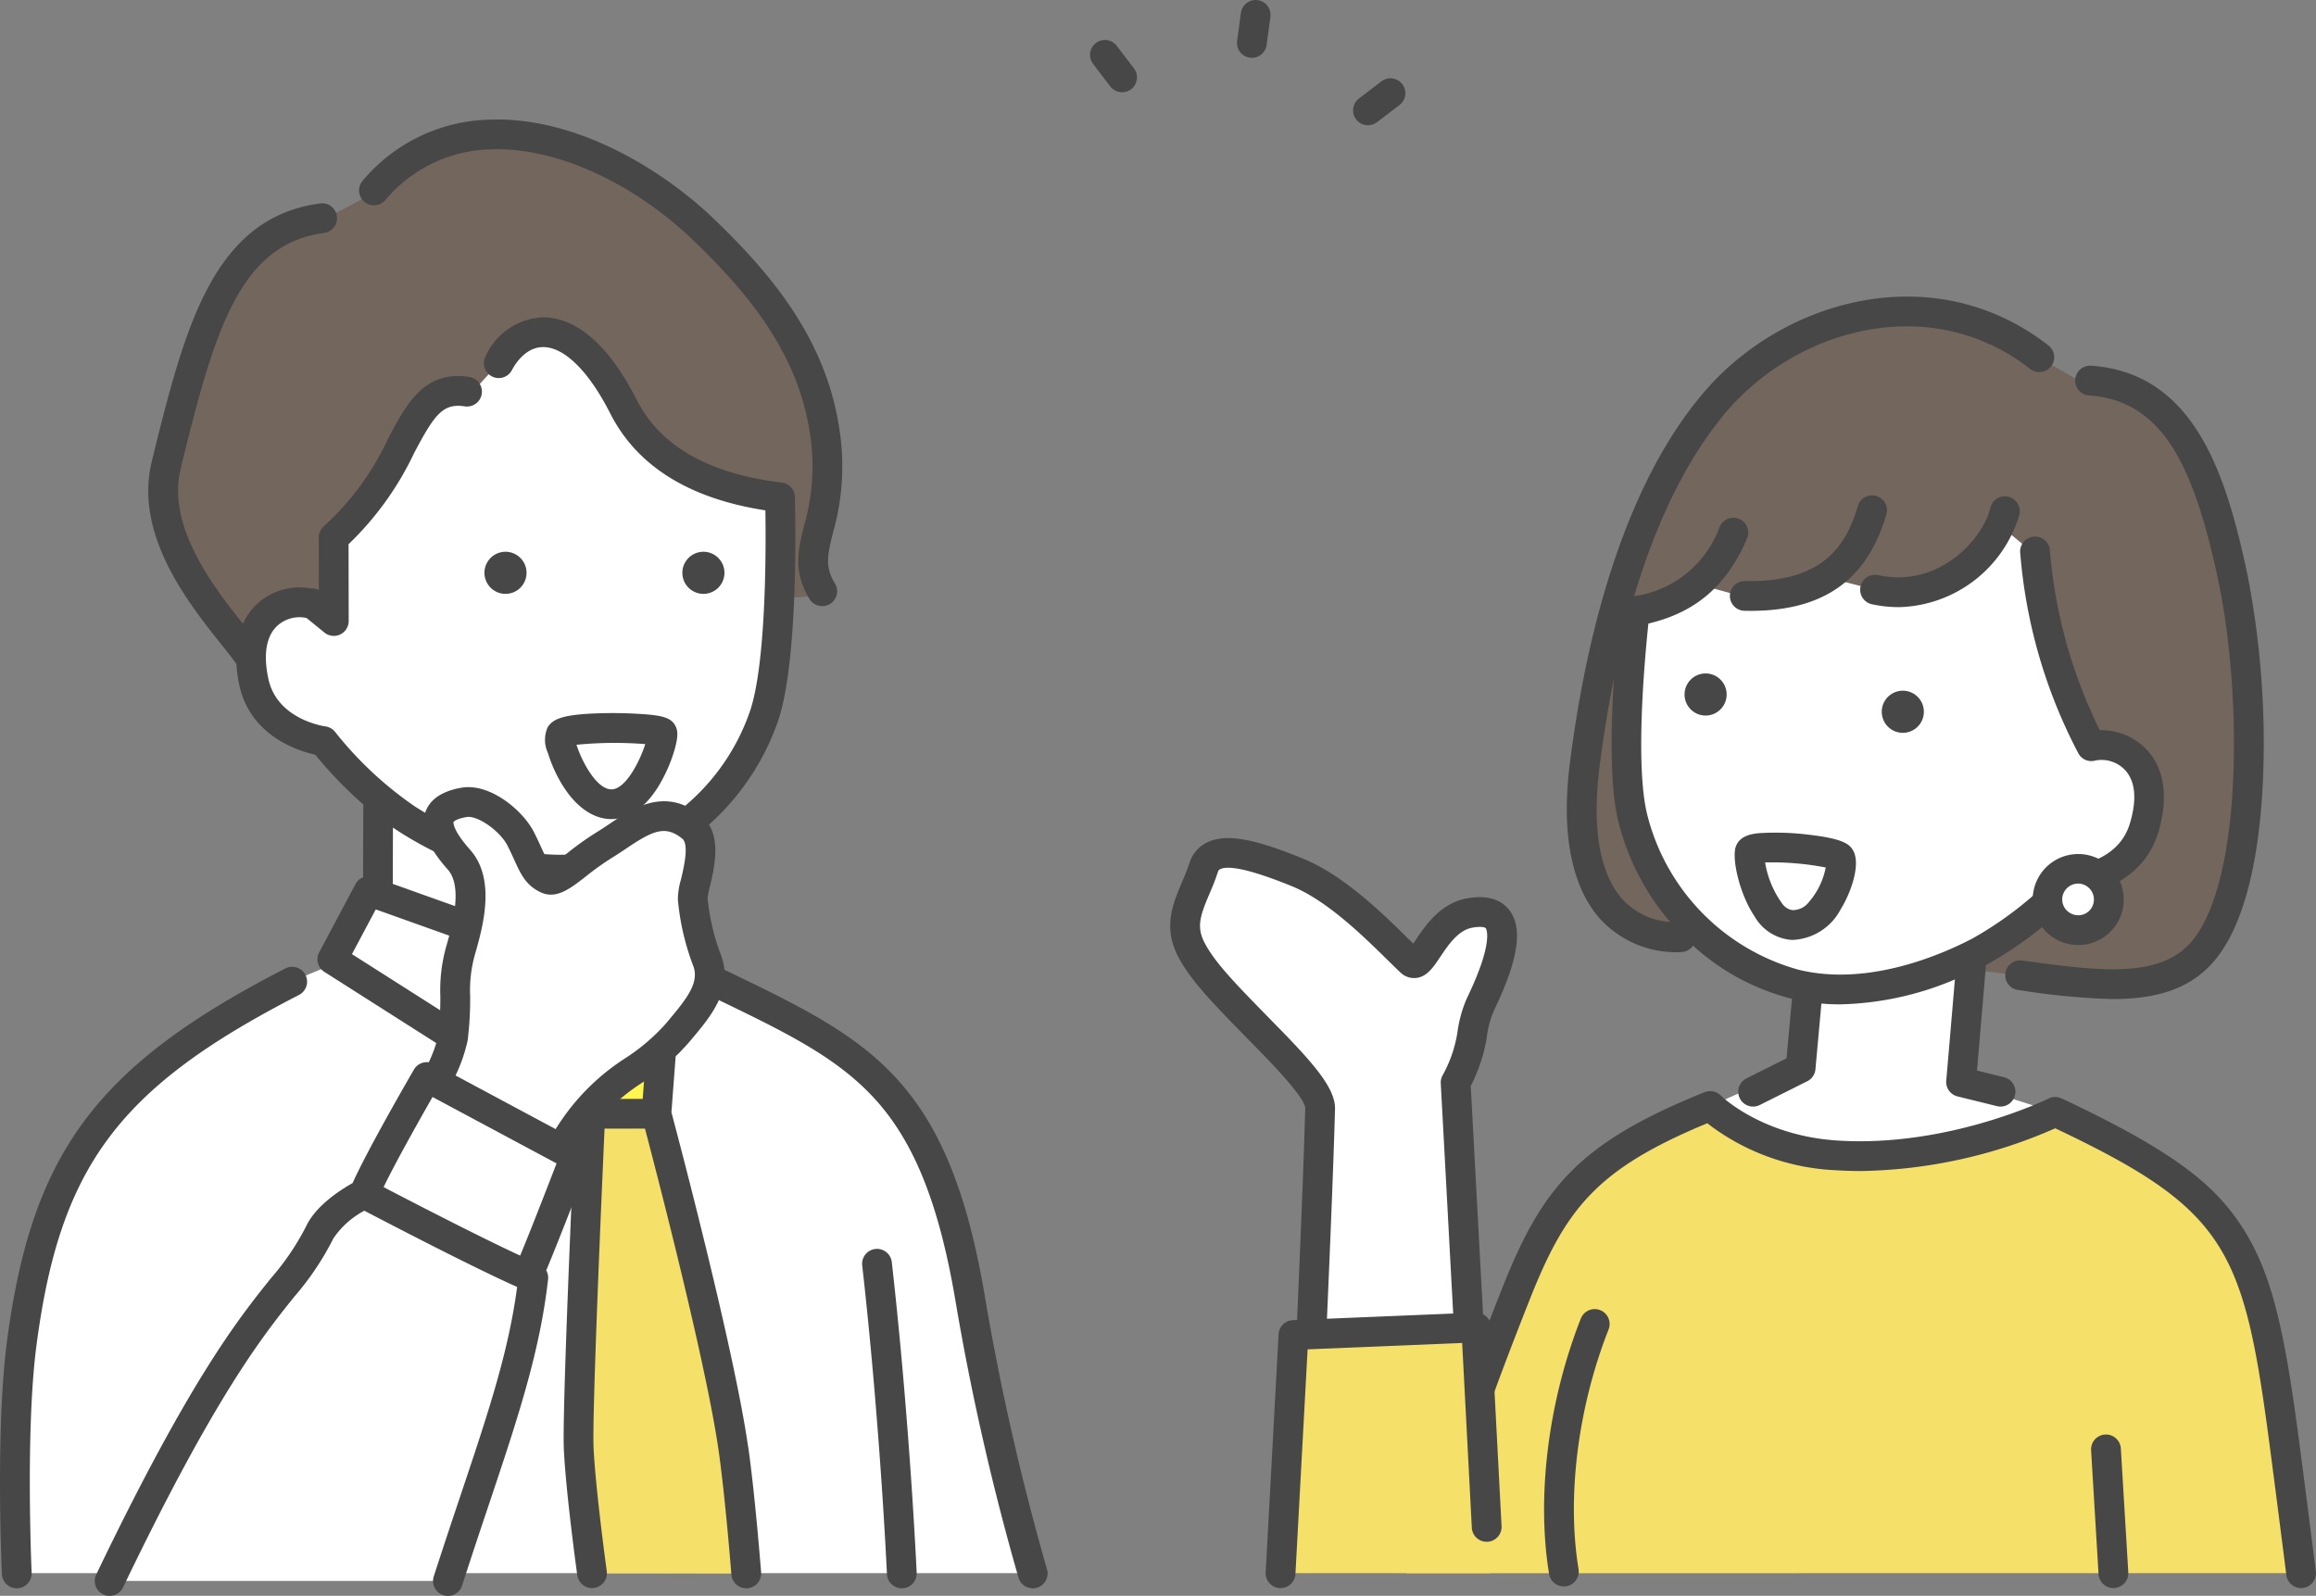<svg id="グループ_6788" data-name="グループ 6788" xmlns="http://www.w3.org/2000/svg" xmlns:xlink="http://www.w3.org/1999/xlink" width="233.627" height="161" viewBox="0 0 233.627 161">
  <rect x="0" y="0" width="233.627" height="161" fill="#808080" stroke="none"/>
  <defs>
    <clipPath id="clip-path">
      <rect id="長方形_4955" data-name="長方形 4955" width="233.626" height="161" fill="none"/>
    </clipPath>
  </defs>
  <g id="グループ_6710" data-name="グループ 6710" clip-path="url(#clip-path)">
    <path id="パス_12099" data-name="パス 12099" d="M442.377,21.371a1.5,1.5,0,0,1-.994-.577l-1.731-2.268a1.5,1.5,0,1,1,2.387-1.822l1.731,2.268a1.5,1.5,0,0,1-1.393,2.4" transform="translate(-329.387 -12.08)" fill="#474747"/>
    <path id="パス_12100" data-name="パス 12100" d="M499.877,5.818a1.5,1.5,0,0,1-1.288-1.688l.38-2.828a1.5,1.5,0,0,1,2.977.4l-.38,2.828a1.5,1.5,0,0,1-1.688,1.288" transform="translate(-373.794 0)" fill="#474747"/>
    <path id="パス_12101" data-name="パス 12101" d="M546.679,36.285a1.5,1.5,0,0,1-.711-2.682l2.269-1.731a1.5,1.5,0,1,1,1.822,2.387l-2.269,1.731a1.5,1.5,0,0,1-1.111.295" transform="translate(-408.883 -23.664)" fill="#474747"/>
    <path id="パス_12102" data-name="パス 12102" d="M648.377,186.847a9.272,9.272,0,0,1-9.625-4.943c-2.643-5.016-.8-19.218,2.771-30.342,4.654-14.5,9.4-22.359,20.11-26.614,12.823-5.093,20.383,1.677,22.047,3.387.077.079,4.009,2.356,4.009,2.356s4.947-.1,8.215,2.924c4.1,3.8,8.252,12.056,8.821,29.971.281,8.858.323,19.767-4.87,25.436-4.3,4.689-17.627,1.716-17.627,1.716Z" transform="translate(-477.952 -92.279)" fill="#73665d"/>
    <path id="パス_12103" data-name="パス 12103" d="M819.109,211.32a69.89,69.89,0,0,1-9.057-.842l-.523-.071a1.5,1.5,0,1,1,.4-2.977l.525.071c7.408,1,13.807,1.867,16.937-2.441,4.977-6.849,4.538-25.6,2.332-35.937-2.38-11.154-5.391-18.172-13.038-18.7a1.5,1.5,0,0,1,.207-3c10.558.729,13.676,11.258,15.769,21.07a88.831,88.831,0,0,1,1.595,19.961c-.2,5.87-1.13,13.822-4.434,18.368-2.542,3.5-6.333,4.493-10.712,4.494" transform="translate(-605.949 -110.527)" fill="#474747"/>
    <path id="パス_12104" data-name="パス 12104" d="M657.292,220.7s-.848,13.244-.388,18.982c.409,5.1,4.089,10.184,6.268,12.392a27.055,27.055,0,0,0,11.565,6.535.281.281,0,0,1,.032.013c-.186,2.006-.533,6.086-.67,7.643l-9.186,4.072a19.375,19.375,0,0,0,9.812,4.621c13.532,2.02,25.519-3.8,25.519-3.8l-9.7-3.085.781-12.9a39.974,39.974,0,0,0,5.484-3.507c2.027-1.7,4.348-3.97,4.348-3.97s6.847-.586,7.863-6.565c1.344-7.909-5.894-7.529-5.894-7.529a46.089,46.089,0,0,1-3.2-8.233c-1.027-3.442-2.148-10.589-2.148-10.589l-3.631-3.021a11.431,11.431,0,0,1-4.655,5.144c-2.656,1.721-7.948,1.352-7.948,1.352L676.654,217a19.576,19.576,0,0,1-3.961,1.543,26.163,26.163,0,0,1-4.947.277l-3.971-1.1a16.194,16.194,0,0,1-3.019,1.715c-1.364.54-3.465,1.265-3.465,1.265" transform="translate(-492.395 -158.757)" fill="#fff"/>
    <path id="パス_12105" data-name="パス 12105" d="M699.347,211.333c-.191,0-.382,0-.577-.006a1.5,1.5,0,0,1,.031-3h.032c7.991.162,10.228-3.728,11.355-7.562a1.5,1.5,0,0,1,2.882.847c-1.946,6.622-6.315,9.724-13.723,9.724" transform="translate(-522.783 -149.708)" fill="#474747"/>
    <path id="パス_12106" data-name="パス 12106" d="M753.62,211.244a12.694,12.694,0,0,1-2.673-.289,1.5,1.5,0,0,1,.632-2.936c6.144,1.322,10.569-3.647,11.32-6.8a1.5,1.5,0,0,1,2.922.7,13,13,0,0,1-12.2,9.329" transform="translate(-562.115 -149.994)" fill="#474747"/>
    <path id="パス_12107" data-name="パス 12107" d="M657.241,492.954s-2.108-23.489-6.314-32.556c-2.111-4.551-6.626-9.146-18.645-13.985,0,0-11.19,5.718-23.626,4.309-6.043-.685-11.181-4.9-11.181-4.9-13.655,5.524-15.558,7.709-22.712,26.437-2.582,6.758-7.945,20.7-7.945,20.7Z" transform="translate(-424.958 -334.243)" fill="#f5e069"/>
    <path id="パス_12108" data-name="パス 12108" d="M680.919,275.776a2.2,2.2,0,0,1-.421-.079,2.123,2.123,0,1,1,.421.079" transform="translate(-509.045 -203.595)" fill="#474747"/>
    <path id="パス_12109" data-name="パス 12109" d="M760.414,282.738a2.205,2.205,0,0,1-.422-.079,2.124,2.124,0,1,1,.422.079" transform="translate(-568.645 -208.814)" fill="#474747"/>
    <path id="パス_12110" data-name="パス 12110" d="M674.686,489.958a1.5,1.5,0,0,1-1.488-1.314c-.01-.081-1.034-8.193-1.714-13.323-2.6-19.618-4.317-23.562-21.6-31.746a50.466,50.466,0,0,1-19.647,4.311q-1.3,0-2.627-.088a22.825,22.825,0,0,1-12.824-4.733c-11.095,4.6-14.257,8.565-17.884,17.719-2.406,6.07-3.675,9.613-3.687,9.647a1.5,1.5,0,0,1-2.828-1.011c.013-.035,1.3-3.62,3.723-9.743,4.008-10.114,7.693-14.618,20.407-19.747a1.5,1.5,0,0,1,1.633.34c.036.036,4.1,4.02,11.664,4.532,11.216.757,21.3-4.18,21.4-4.23a1.505,1.505,0,0,1,1.308-.015c11.618,5.453,15.415,8.794,18.047,12.722,3.2,4.776,4.449,10.786,5.889,21.648.681,5.139,1.706,13.261,1.716,13.342a1.5,1.5,0,0,1-1.3,1.678,1.529,1.529,0,0,1-.19.012" transform="translate(-442.564 -329.744)" fill="#474747"/>
    <path id="パス_12111" data-name="パス 12111" d="M624.338,555.687a1.5,1.5,0,0,1-1.48-1.257c-1.285-7.777-.09-17.409,3.2-25.767a1.5,1.5,0,0,1,2.8,1.1c-3.1,7.875-4.23,16.914-3.029,24.178a1.5,1.5,0,0,1-1.483,1.747" transform="translate(-466.592 -395.638)" fill="#474747"/>
    <path id="パス_12112" data-name="パス 12112" d="M845.088,593.749a1.5,1.5,0,0,1-1.5-1.412l-.75-12.486a1.5,1.5,0,0,1,3-.18l.75,12.486a1.5,1.5,0,0,1-1.409,1.589l-.091,0" transform="translate(-631.897 -433.536)" fill="#474747"/>
    <path id="パス_12113" data-name="パス 12113" d="M705.065,346.438q-.151,0-.3-.01a4.714,4.714,0,0,1-3.6-2.37c-1.495-2.212-2.305-5.76-1.895-7.005.392-1.189,1.771-1.325,2.361-1.383a27.061,27.061,0,0,1,5.071.164c3.474.405,4.068.98,4.41,1.584.806,1.422-.249,4.325-1.255,5.932a5.753,5.753,0,0,1-4.788,3.088m-2.836-7.813a9.761,9.761,0,0,0,1.734,4.166,1.559,1.559,0,0,0,.99.64,2.042,2.042,0,0,0,1.692-.809,7.5,7.5,0,0,0,1.7-3.489,28.653,28.653,0,0,0-6.117-.509m6.163,0h0Z" transform="translate(-524.178 -251.615)" fill="#474747"/>
    <path id="パス_12114" data-name="パス 12114" d="M516.119,559.892l1.3-24.027,18.439-.761,1.427,24.789Z" transform="translate(-386.948 -401.18)" fill="#f5e069"/>
    <path id="パス_12115" data-name="パス 12115" d="M490.957,390.7c-.073-2.235,1.139-17.911.735-22.727-.112-1.338-6.437-7.48-10.916-12.537-3.138-4.007-3.073-5.884-.6-11.4,1.3-2.893,6.726-1.082,10.4.959,4.614,2.563,8.142,7.1,10.076,8.556,1.776-.132,3.457-2.774,4.9-3.82.779-.565,5.9-2.413,4.356,2.272-2.01,6.086-2.848,10.937-4.054,14-.506,1.285.893,20.906,1,24.308-5.174-.369-10.45.209-15.9.387" transform="translate(-358.644 -256.804)" fill="#fff"/>
    <path id="パス_12116" data-name="パス 12116" d="M689.942,165.2a6.328,6.328,0,0,0-4.628-1.855,50.237,50.237,0,0,1-5.04-18.193,1.5,1.5,0,1,0-2.985.328,52.335,52.335,0,0,0,5.863,20.2l.007.014v0l0,0a1.52,1.52,0,0,0,.1.155l.027.036a1.474,1.474,0,0,0,.1.121l.02.022a1.541,1.541,0,0,0,.132.117l.042.031c.035.026.072.051.109.074l.045.027a1.47,1.47,0,0,0,.158.079l.007,0a1.552,1.552,0,0,0,.165.056l.039.01a1.534,1.534,0,0,0,.151.03l.03,0a1.5,1.5,0,0,0,.184.012h.028c.046,0,.091,0,.137-.008l.061-.009c.035-.005.07-.012.1-.02l.069-.017.034-.008a3.263,3.263,0,0,1,2.9.9c1.115,1.123,1.3,3.032.534,5.517-1.227,3.983-5.95,4.267-6.145,4.277a1.5,1.5,0,0,0-1.046.49,36.686,36.686,0,0,1-8.63,6.755c-2.929,1.542-10.509,4.938-17.616,3.163a21.7,21.7,0,0,1-15.238-15.665c-1.233-5.009-.238-15.82.123-19.247,4.808-1.143,7.906-3.825,9.954-8.582a1.5,1.5,0,1,0-2.758-1.188,10.771,10.771,0,0,1-8.632,7.006c2.838-9.506,6.45-15.3,9.441-18.761,7.1-8.209,20.454-12.011,30.505-4.164a1.5,1.5,0,0,0,1.848-2.367c-11.461-8.947-26.6-4.7-34.625,4.567-8.627,9.972-12.189,25.961-13.658,37.617-.88,6.984.161,12.384,3.011,15.617a10.4,10.4,0,0,0,8.187,3.4,1.5,1.5,0,0,0,1.236-.65,23.126,23.126,0,0,0,9.877,5.334l.1.024c-.166,1.8-.4,4.383-.55,6.006l-4.044,2.025a1.5,1.5,0,0,0,1.345,2.686l4.793-2.4a1.5,1.5,0,0,0,.824-1.212c.119-1.356.405-4.469.6-6.622q.94.081,1.872.079a31.233,31.233,0,0,0,11.593-2.511c-.257,3.051-.759,8.925-.872,10.209a1.5,1.5,0,0,0,1.136,1.589l3.979.982a1.5,1.5,0,1,0,.719-2.916l-2.732-.674c.242-2.817.742-8.679.879-10.346a1.522,1.522,0,0,0,0-.287l.1-.051a38.92,38.92,0,0,0,9.047-6.963c1.781-.233,6.7-1.323,8.246-6.332.635-2.062,1.314-5.91-1.272-8.516M637.13,180.367c-2.263-2.567-3.053-7.15-2.284-13.255.408-3.234.9-6.218,1.456-8.971-.308,4.747-.444,10.8.449,14.433a24.873,24.873,0,0,0,5.216,10.118,7.143,7.143,0,0,1-4.837-2.326" transform="translate(-473.498 -89.681)" fill="#474747"/>
    <path id="パス_12117" data-name="パス 12117" d="M503.617,357.789a9.948,9.948,0,0,1,.718-2.581c2.448-5.078,2.939-8.289,1.547-10.1-.611-.8-1.858-1.649-4.328-1.182-2.653.5-4.152,2.74-5.144,4.221-.069.1-.146.218-.223.331l-.545-.534c-2.585-2.541-6.492-6.381-10.618-8.055-4.206-1.707-7.445-2.64-9.577-1.646a3.425,3.425,0,0,0-1.84,2.11c-.219.677-.5,1.334-.768,1.969-.886,2.086-1.89,4.45-.433,7.346,1.226,2.437,3.519,4.781,6.99,8.33l.8.814c1.5,1.535,5.028,5.131,5.091,6.262-.189,7.177-.813,21.158-.819,21.3,0,.026,0,.052,0,.079l-.432.018a1.5,1.5,0,0,0-1.437,1.419l-1.3,24.027a1.5,1.5,0,0,0,1.418,1.581l.082,0a1.5,1.5,0,0,0,1.5-1.42l1.228-22.665,15.591-.644.974,18.636a1.5,1.5,0,0,0,3-.157l-1.052-20.119a1.5,1.5,0,0,0-.816-1.255l-1.241-23.032a16.242,16.242,0,0,0,1.639-5.05m-21.278-1.083-.794-.812c-3.275-3.348-5.438-5.56-6.455-7.58-.794-1.579-.369-2.739.515-4.822.3-.7.6-1.415.861-2.219a.43.43,0,0,1,.252-.312c.918-.428,3.333.147,7.178,1.707,3.575,1.45,7.226,5.039,9.642,7.414.514.5.957.941,1.354,1.313a1.966,1.966,0,0,0,1.582.548c1.09-.125,1.711-1.053,2.431-2.128.8-1.191,1.791-2.674,3.207-2.941.86-.163,1.3-.055,1.387.058.009.012.884,1.26-1.87,6.972a12.57,12.57,0,0,0-.965,3.333,13.068,13.068,0,0,1-1.517,4.516,1.5,1.5,0,0,0-.192.82l1.252,23.224-12.733.526c.074-1.661.635-14.414.813-21.174.057-2.145-2.43-4.852-5.948-8.443" transform="translate(-353.622 -253.282)" fill="#474747"/>
    <path id="パス_12118" data-name="パス 12118" d="M827.5,356.259a3.228,3.228,0,0,1-.588-.223,3.112,3.112,0,1,1,.588.223" transform="translate(-618.668 -262.531)" fill="#fff"/>
    <path id="パス_12119" data-name="パス 12119" d="M823.822,353.373a4.633,4.633,0,0,1-1.214-.162h0a4.766,4.766,0,0,1-.861-.326,4.591,4.591,0,1,1,5.37-.917,4.542,4.542,0,0,1-3.295,1.406m-.027-6.2c-.045,0-.09,0-.135.006a1.622,1.622,0,0,0-1.43,1.25,1.589,1.589,0,0,0,.848,1.763,1.718,1.718,0,0,0,.315.12h0a1.568,1.568,0,0,0,1.55-.418,1.606,1.606,0,0,0-1.148-2.721" transform="translate(-614.168 -258.032)" fill="#474747"/>
    <path id="パス_12120" data-name="パス 12120" d="M7.232,423.714c.8-6.673,3.054-14.883,9.344-21.767,8.2-8.973,22.14-13.828,22.14-13.828H72.457c21.256,8.578,26.85,14.846,29.914,33.133,2.042,12.19,6.582,28.443,6.582,28.443H6.207a225.6,225.6,0,0,1,1.025-25.98" transform="translate(-4.63 -290.983)" fill="#fff"/>
    <path id="パス_12121" data-name="パス 12121" d="M131.477,99.86a5.48,5.48,0,0,1-1.123-5.7c3.855-12.335-2.106-22.378-10.034-30.307-10.2-10.2-25.031-15.6-34.583-4.813-.745.841-4.945,2.805-4.945,2.805A10.663,10.663,0,0,0,71.706,67.3c-5.335,8.934-5.89,12.437-7.587,21.483C63.1,94.221,72.03,104.57,72.03,104.57Z" transform="translate(-48.011 -39.835)" fill="#73665d"/>
    <path id="パス_12122" data-name="パス 12122" d="M154.555,150.166s-.31,14.8-1.27,20.478c-.853,5.047-4.962,9.788-7.325,11.8a20.643,20.643,0,0,1-10.439,5.012c-.011,0,0,10.452,0,10.452l-21.53-7.788.028-9.355s-1.01-1.124-2.794-2.907a26.077,26.077,0,0,1-2.725-3.094s-6.769-1.181-7.26-7.226c-.649-8,6.528-6.986,6.528-6.986l1.775,2.091.158-8.577s4.743-5.75,5.769-7.49c1.823-3.095,2.284-6.3,5.277-7.143a8.352,8.352,0,0,1,2.88,0l2.556-2.8s1.855-4.046,5.471-3.125c4.315,1.1,5.592,4.687,8.321,9.481,3.335,5.858,14.58,7.179,14.58,7.179" transform="translate(-75.871 -99.991)" fill="#fff"/>
    <path id="パス_12123" data-name="パス 12123" d="M277.176,226.735a2.2,2.2,0,0,0,.427-.042,2.123,2.123,0,1,0-.427.042" transform="translate(-206.226 -166.822)" fill="#474747"/>
    <path id="パス_12124" data-name="パス 12124" d="M197.406,226.735a2.2,2.2,0,0,0,.427-.042,2.123,2.123,0,1,0-.427.042" transform="translate(-146.421 -166.822)" fill="#474747"/>
    <path id="パス_12125" data-name="パス 12125" d="M315.734,452.425a1.5,1.5,0,0,1-1.436-1.063,255.205,255.205,0,0,1-6.4-28.167c-1.662-9.7-4.2-15.954-8.23-20.29-3.871-4.168-9.007-6.643-16.115-10.07l-.53-.256a1.5,1.5,0,1,1,1.3-2.705l.53.256c14.352,6.919,22.258,10.731,26,32.558a252.043,252.043,0,0,0,6.311,27.8,1.5,1.5,0,0,1-1.437,1.941" transform="translate(-211.554 -292.186)" fill="#474747"/>
    <path id="パス_12126" data-name="パス 12126" d="M1.691,452.425a1.5,1.5,0,0,1-1.5-1.433C.165,450.4-.459,436.379.7,427.54c2.5-19.084,9.063-27.88,28.089-37.648a1.5,1.5,0,1,1,1.372,2.672C11.99,401.892,6.05,409.825,3.677,427.93c-1.124,8.58-.492,22.782-.485,22.925a1.5,1.5,0,0,1-1.432,1.569l-.07,0" transform="translate(0 -292.187)" fill="#474747"/>
    <path id="パス_12127" data-name="パス 12127" d="M226.388,298.142h-.025c-1.954-.013-3.807-1.415-5.218-3.948a14.015,14.015,0,0,1-1.16-2.721,3.12,3.12,0,0,1-.024-2.6c.515-.844,1.585-1.2,4.089-1.357a44,44,0,0,1,4.944,0c2.489.142,3.45.357,3.88,1.285.137.3.393.849-.284,2.886a15.32,15.32,0,0,1-1.571,3.331c-1.658,2.578-3.428,3.124-4.63,3.124m-3.523-7.5c.485,1.555,1.98,4.487,3.517,4.5h.007c1.447,0,2.873-2.869,3.415-4.564a39.037,39.037,0,0,0-6.939.067" transform="translate(-164.712 -215.506)" fill="#474747"/>
    <path id="パス_12128" data-name="パス 12128" d="M351.491,537.675a1.5,1.5,0,0,1-1.5-1.435c-.007-.149-.684-15.111-2.495-31.136a1.5,1.5,0,0,1,2.984-.337c1.823,16.13,2.5,31.19,2.511,31.34a1.5,1.5,0,0,1-1.434,1.567l-.068,0" transform="translate(-260.52 -377.437)" fill="#474747"/>
    <path id="パス_12129" data-name="パス 12129" d="M191.454,97.254a1.5,1.5,0,0,1-1.283-.72c-1.7-2.783-1.135-5.043-.54-7.437a21.4,21.4,0,0,0,.515-9.669c-1.334-8.14-6.609-14.16-11.594-18.976-6.218-6.008-14.125-9.563-20.646-9.278A14.319,14.319,0,0,0,147.369,56.3a1.5,1.5,0,0,1-2.267-1.97,17.219,17.219,0,0,1,12.673-6.152c8.738-.383,17.542,4.976,22.864,10.118,5.339,5.158,11,11.644,12.471,20.649a24.331,24.331,0,0,1-.565,10.88c-.551,2.216-.855,3.437.189,5.147a1.5,1.5,0,0,1-1.28,2.284" transform="translate(-108.511 -36.104)" fill="#474747"/>
    <path id="パス_12130" data-name="パス 12130" d="M238.407,371.107l-.014-5.679,7.771,5.545v8.136Z" transform="translate(-178.729 -273.97)" fill="#fff"/>
    <path id="パス_12131" data-name="パス 12131" d="M233.92,495.3s-1.118-8.072-1.342-12.526c-.2-3.954,1.325-33.826,1.325-33.826h6.668s6.306,23.574,7.767,33.826c.69,4.842,1.292,12.551,1.292,12.551Z" transform="translate(-174.356 -336.585)" fill="#f5e069"/>
    <path id="パス_12132" data-name="パス 12132" d="M236.493,397.82l-.592,7.857h-6.894l-2.676-7.306,3.777-7.138Z" transform="translate(-169.686 -293.318)" fill="#fff64f"/>
    <path id="パス_12133" data-name="パス 12133" d="M124.983,111.572c0-.012,0-.024,0-.035,0-.029,0-.058-.007-.086s-.005-.043-.009-.065-.009-.054-.015-.08-.01-.047-.016-.07-.013-.045-.02-.068-.017-.052-.027-.078-.014-.036-.022-.054-.025-.057-.039-.085-.013-.027-.021-.04c-.017-.031-.034-.062-.053-.091l-.018-.028q-.032-.048-.067-.094l-.015-.019q-.039-.048-.081-.093l-.011-.012q-.046-.048-.1-.091l-.006-.006q-.053-.045-.11-.086h0a1.48,1.48,0,0,0-.536-.239h0c-.046-.01-.092-.018-.139-.024l-.012,0c-7.344-.879-12.265-3.682-14.626-8.333-3.481-6.855-7.029-8.318-9.393-8.338h-.05a6.647,6.647,0,0,0-5.808,3.925,1.5,1.5,0,0,0,2.654,1.405c.371-.7,1.419-2.327,3.155-2.327h.024c2.133.018,4.59,2.458,6.741,6.694,2.695,5.307,7.958,8.591,15.651,9.776.06,3.847.093,15.43-1.558,20.27A21.7,21.7,0,0,1,103.9,147.476c-7.236,1.148-14.49-2.9-17.273-4.688a36.848,36.848,0,0,1-8.008-7.482,1.514,1.514,0,0,0-.994-.578c-.2-.028-4.88-.723-5.754-4.8-.546-2.543-.2-4.428,1.013-5.449a3.331,3.331,0,0,1,2.837-.689l1.8,1.467a1.5,1.5,0,0,0,2.451-1.166l-.013-7.748a31.14,31.14,0,0,0,6.607-9.182c2.038-3.851,2.886-5.067,5.113-4.722a1.5,1.5,0,0,0,.46-2.968c-4.529-.7-6.326,2.692-8.227,6.285a27.432,27.432,0,0,1-6.432,8.769,1.5,1.5,0,0,0-.525,1.144l.009,5.3a1.5,1.5,0,0,0-.769-.152,6.3,6.3,0,0,0-5.247,1.367,6.112,6.112,0,0,0-1.643,2.191c-2.969-3.729-7.7-9.812-6.284-15.633,3.411-14.006,5.935-22.649,14.474-23.8a1.5,1.5,0,0,0-.4-2.977C72.1,82.641,68.5,85.354,65.76,90.5c-2.372,4.458-3.9,10.324-5.658,17.529-1.792,7.362,3.725,14.288,7.022,18.426.622.781,1.171,1.471,1.526,1.988a13.653,13.653,0,0,0,.287,2.112c1.1,5.124,5.908,6.641,7.661,7.028a42.524,42.524,0,0,0,4.849,5.023c0,.021,0,.042,0,.064-.01,1.369-.028,7.834-.028,8.9a1.5,1.5,0,0,0,3,0c0-.73.009-4.2.018-6.635.187.127.376.254.567.377,2.69,1.732,9.184,5.366,16.3,5.366q.819,0,1.648-.069c.01,2.745.022,6.331.022,7.969a1.5,1.5,0,1,0,3,0c0-1.737-.013-5.655-.024-8.449a23.6,23.6,0,0,0,10.233-5.373,24.98,24.98,0,0,0,7.105-10.588c2.16-6.332,1.711-21.937,1.691-22.6" transform="translate(-44.798 -61.443)" fill="#474747"/>
    <path id="パス_12134" data-name="パス 12134" d="M240.656,434.793c-1.394-9.782-7.026-31.085-7.737-33.755l.573-7.6a1.5,1.5,0,0,0-.419-1.158l-6.385-6.586a1.5,1.5,0,0,0-2.406.343l-3.777,7.138a1.5,1.5,0,0,0-.083,1.219L223.1,401.7a1.481,1.481,0,0,0,.1.215c-.221,4.878-1.317,29.508-1.133,33.169.224,4.469,1.308,12.325,1.354,12.657a1.5,1.5,0,0,0,2.975-.412c-.011-.08-1.112-8.058-1.329-12.4-.167-3.347.837-26.251,1.106-32.249h4.077c1.26,4.788,6.185,23.754,7.436,32.536.675,4.738,1.275,12.38,1.281,12.456a1.5,1.5,0,0,0,1.5,1.385q.059,0,.119,0a1.5,1.5,0,0,0,1.38-1.614c-.025-.317-.613-7.813-1.3-12.646m-15.1-35.116-2.085-5.693,2.5-4.72,4.476,4.617-.437,5.8Z" transform="translate(-165.188 -288.82)" fill="#474747"/>
    <path id="パス_12135" data-name="パス 12135" d="M137.613,359.191l-3.661,6.882,19.61,12.479,6.925-11.2Z" transform="translate(-100.427 -269.295)" fill="#fff"/>
    <path id="パス_12136" data-name="パス 12136" d="M164.235,360.576l-7.771-5.545a1.5,1.5,0,0,0-2.374,1.226l.011,4.326-20.483-7.3a1.5,1.5,0,0,0-1.83.709l-3.661,6.882a1.5,1.5,0,0,0,.519,1.972l19.61,12.479a1.5,1.5,0,0,0,2.084-.477l6.109-9.884,5.836,6.019a1.5,1.5,0,0,0,2.58-1.045V361.8a1.5,1.5,0,0,0-.629-1.222m-15.65,11.395-17.154-10.917,2.4-4.511,19.9,7.1Zm13.276-5.743-4.755-4.905-.005-2.148,4.76,3.4Z" transform="translate(-95.928 -264.796)" fill="#474747"/>
    <path id="パス_12137" data-name="パス 12137" d="M44.2,520.279a202.1,202.1,0,0,1,9.781-18.568c3.824-6.389,9.425-13.665,11.434-16.635a17.273,17.273,0,0,1,4.466-3.858s12.933,6.8,17.054,8.455c-1.032,9.273-4.413,17.573-8.608,30.606Z" transform="translate(-33.138 -360.781)" fill="#fff"/>
    <path id="パス_12138" data-name="パス 12138" d="M146.811,445.941c1.225-3.015,6.315-11.776,6.315-11.776l14.962,8.016s-3.511,9.184-4.765,11.99Z" transform="translate(-110.068 -325.504)" fill="#fff"/>
    <path id="パス_12139" data-name="パス 12139" d="M175.221,351.279a22.088,22.088,0,0,0,1.827-4.306c.525-4.1-.116-5.757.738-8.729.867-3.015,1.821-6.969-.13-9.331-2.425-2.935-3.035-5.177-.217-5.806,1.767-.394,4.613,1.044,5.958,2.932,1.485,2.084,1.813,4.173,3.124,4.81,1.174.569,3.54-2.045,6.563-3.884,2.715-1.651,5.662-3.44,8.049-1.33,2.037,1.8.035,6.041.113,7.215.173,2.6,1.48,5.343,1.824,6.83.68,2.945-1.327,4.287-3.111,6.431-3.446,4.141-8.284,5.22-12.04,11.971Z" transform="translate(-131.368 -242.193)" fill="#fff"/>
    <path id="パス_12140" data-name="パス 12140" d="M101.415,334.375a21.993,21.993,0,0,1-1.4-5.907,10.941,10.941,0,0,1,.243-1.182c.475-2.006,1.27-5.364-.915-7.123-3.626-2.918-6.861-.741-9.223.849-.435.293-.845.569-1.251.815a31.069,31.069,0,0,0-2.986,2.12,12.666,12.666,0,0,1-1.617,1.147c-.328-.218-.514-.574-1.015-1.675-.207-.453-.441-.968-.749-1.573-1.123-2.214-4.455-4.991-7.336-4.482-1.954.345-3.173,1.178-3.623,2.474-.544,1.567.2,3.455,2.259,5.771,1.576,1.768.426,5.768-.192,7.917a16.3,16.3,0,0,0-.554,4.852,31.089,31.089,0,0,1-.23,4.1,13.751,13.751,0,0,1-.937,2.583,1.5,1.5,0,0,0-1.494.733c-.2.343-4.666,8.041-6.188,11.454-1.114.622-3.654,2.214-4.649,4.284a25.836,25.836,0,0,1-3.585,5.308c-3.257,4.066-8.178,10.21-17.63,29.9a1.5,1.5,0,0,0,2.707,1.3c9.3-19.376,14.095-25.359,17.266-29.318a28.524,28.524,0,0,0,3.949-5.885,8.637,8.637,0,0,1,3.127-2.8c2.559,1.338,11.178,5.819,15.412,7.691-.875,6.607-2.933,12.749-5.726,21.082-.856,2.555-1.742,5.2-2.684,8.124a1.5,1.5,0,1,0,2.858.92c.937-2.91,1.819-5.543,2.673-8.09,2.894-8.634,5.179-15.454,6-22.81a1.5,1.5,0,0,0-.184-.9c1.478-3.529,4.189-10.613,4.317-10.949a1.5,1.5,0,0,0-.694-1.86l-.025-.013a19.542,19.542,0,0,1,6.158-6.158,22.529,22.529,0,0,0,4.636-4.017l.352-.42c1.835-2.186,4.12-4.906,2.925-8.261m-20.3,30.189c-4.038-1.861-10.955-5.439-13.777-6.91,1.27-2.625,3.72-6.962,4.938-9.091l12.51,6.7c-.83,2.155-2.562,6.626-3.671,9.3M96.19,340.7l-.36.431a19.855,19.855,0,0,1-4.066,3.488,22.524,22.524,0,0,0-7.074,7.185l-10.1-5.412a15.738,15.738,0,0,0,1.221-3.535,33.614,33.614,0,0,0,.254-4.467,13.3,13.3,0,0,1,.437-4.037c.832-2.895,2.225-7.74-.452-10.745-1.813-2.034-1.667-2.781-1.664-2.788.017-.047.31-.325,1.309-.5,1.1-.2,3.38,1.4,4.135,2.883.279.549.5,1.033.694,1.46.642,1.408,1.149,2.52,2.615,3.231,1.58.767,2.976-.32,4.593-1.579a28.129,28.129,0,0,1,2.7-1.924c.465-.283.924-.591,1.368-.89,2.673-1.8,3.934-2.394,5.663-1,.709.571.146,2.949-.125,4.091a7.421,7.421,0,0,0-.319,2.055,24.974,24.974,0,0,0,1.567,6.734c.574,1.613-.576,3.155-2.4,5.322" transform="translate(-28.638 -237.891)" fill="#474747"/>
  </g>
</svg>
